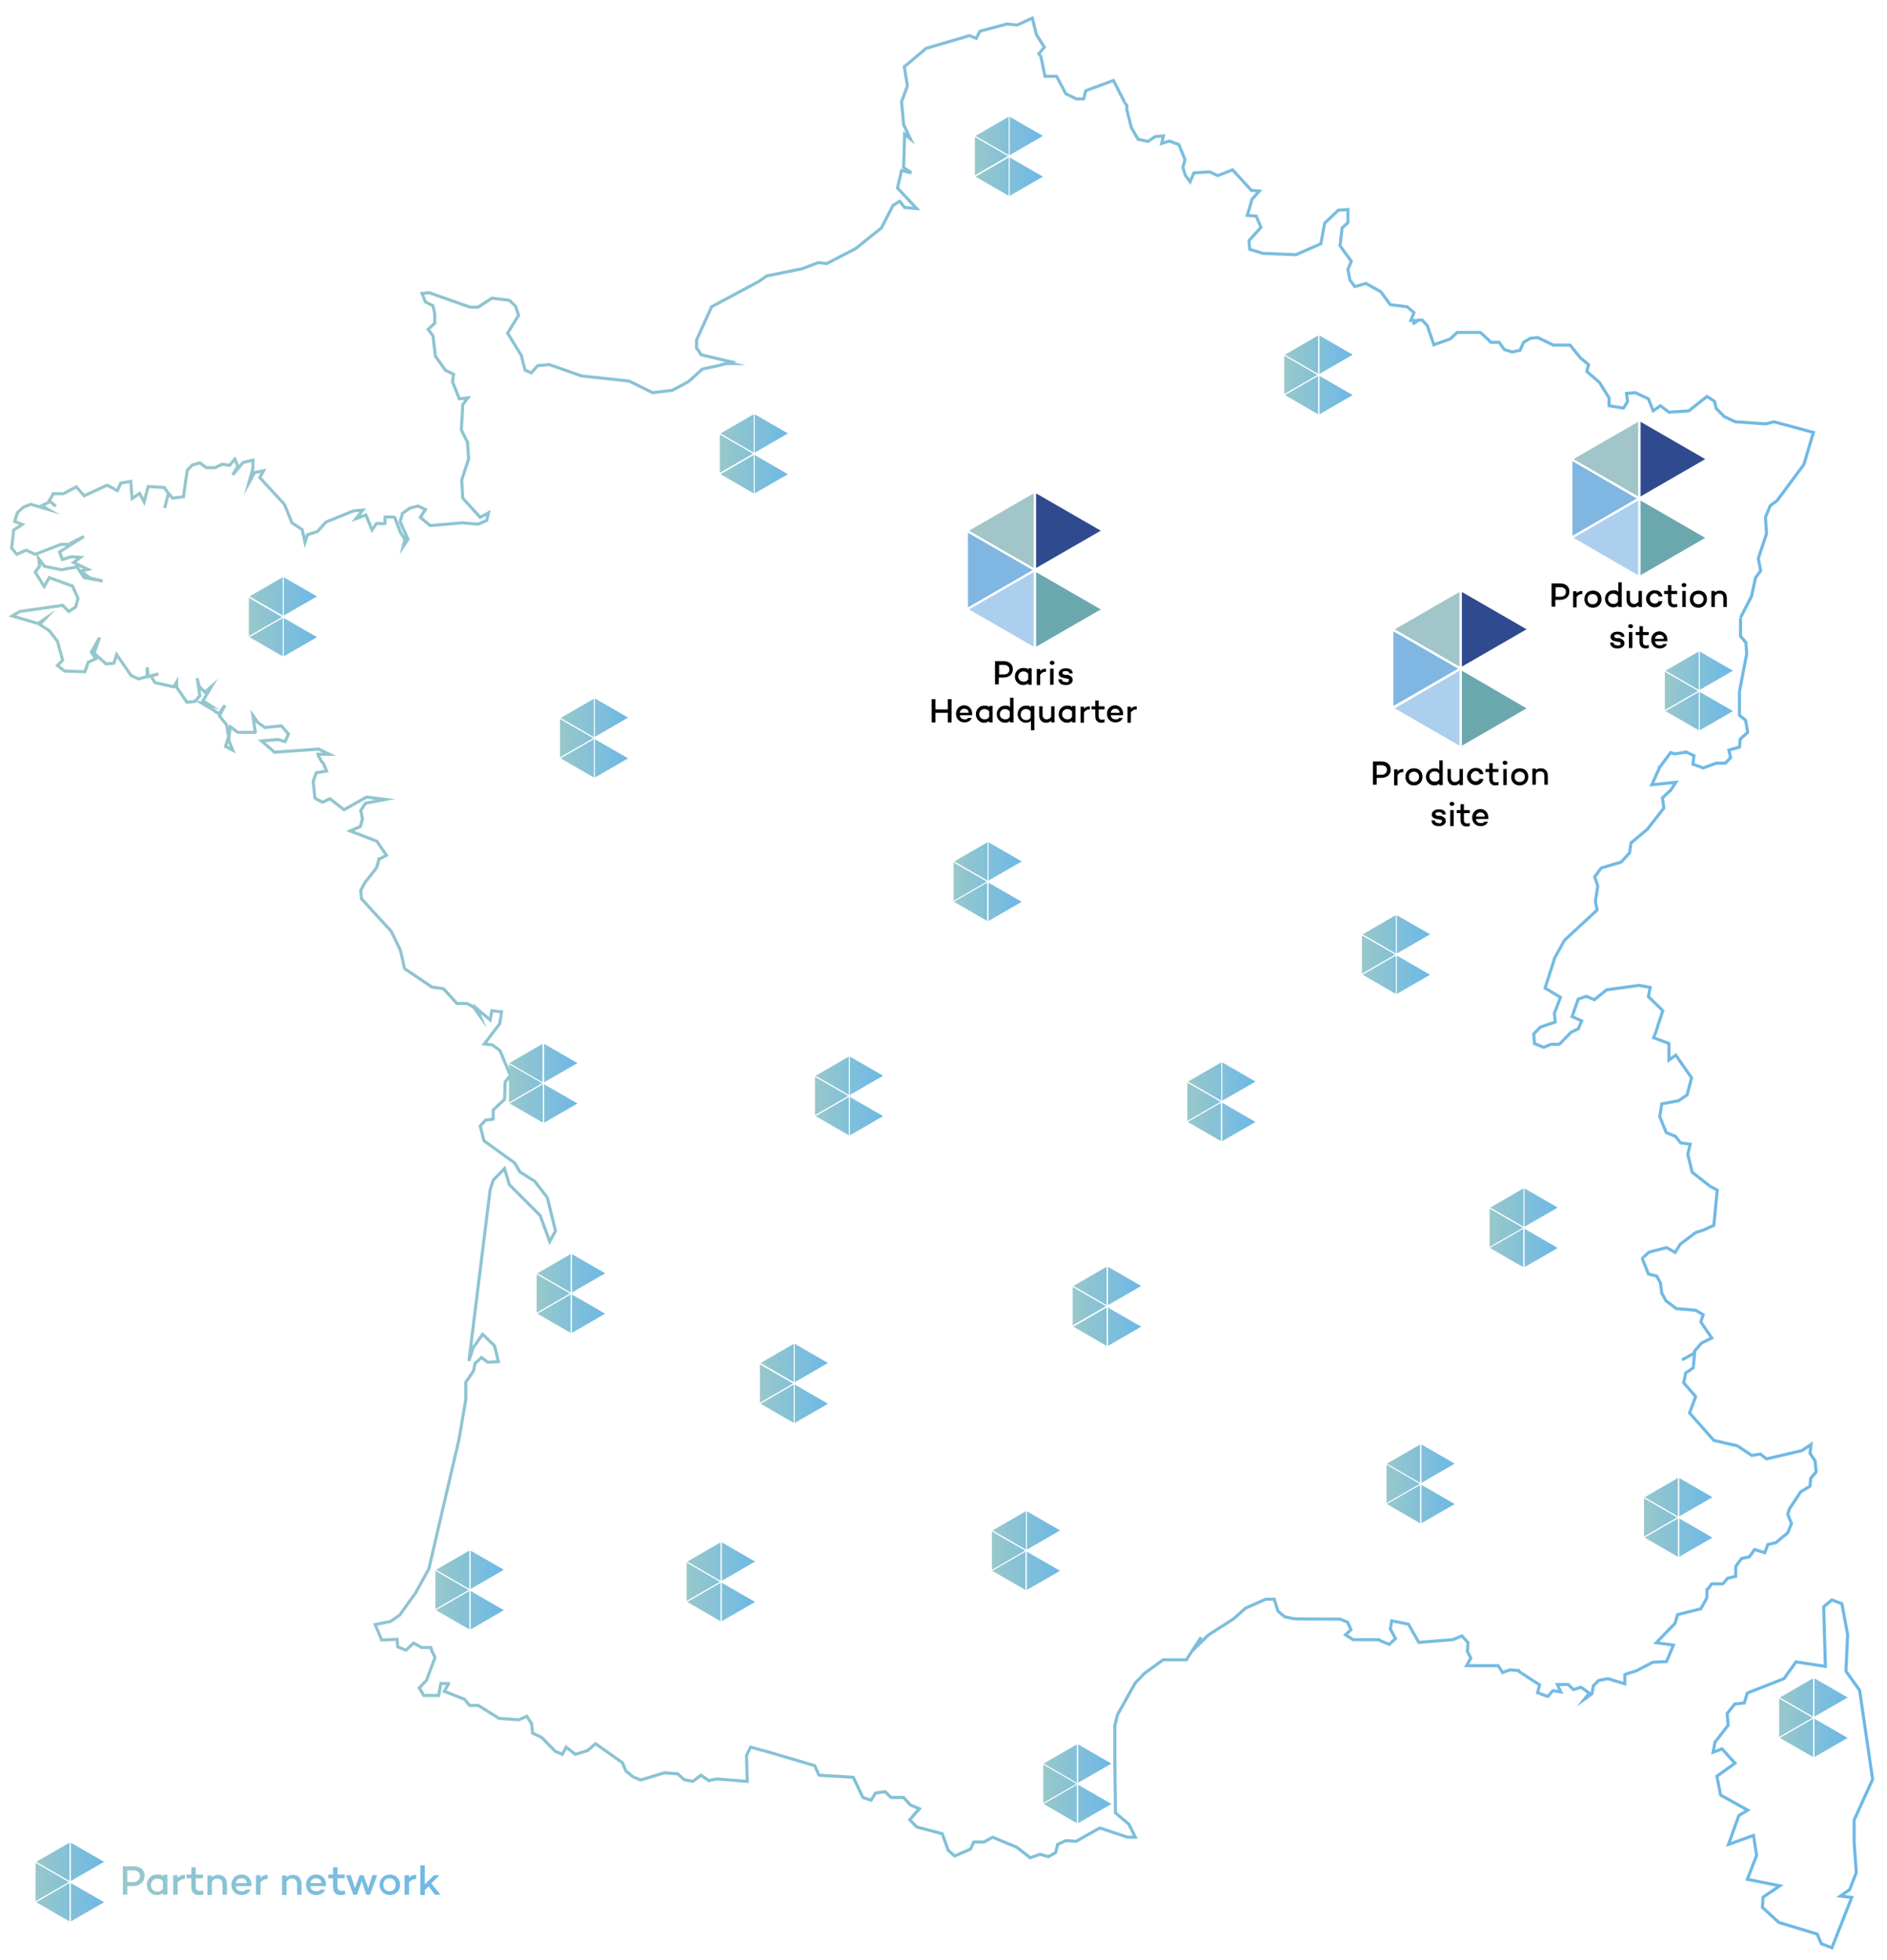 <?xml version="1.0" encoding="UTF-8"?> <svg xmlns="http://www.w3.org/2000/svg" xmlns:xlink="http://www.w3.org/1999/xlink" id="Calque_1" data-name="Calque 1" version="1.1" viewBox="0 0 551.3 572.5"><defs><style> .cls-1 { clip-path: url(#clippath); } .cls-2 { fill: #a1c5c8; } .cls-2, .cls-3, .cls-4, .cls-5, .cls-6, .cls-7, .cls-8, .cls-9, .cls-10, .cls-11, .cls-12, .cls-13, .cls-14, .cls-15, .cls-16, .cls-17, .cls-18, .cls-19, .cls-20, .cls-21, .cls-22, .cls-23, .cls-24, .cls-25, .cls-26, .cls-27, .cls-28, .cls-29, .cls-30, .cls-31, .cls-32 { stroke-width: 0px; } .cls-3, .cls-33 { fill: none; } .cls-4 { fill: #304a8f; } .cls-5 { fill: #accfed; } .cls-33 { stroke: url(#Dégradé_sans_nom); stroke-miterlimit: 10; stroke-width: .9px; } .cls-6 { fill: url(#Dégradé_sans_nom_8); } .cls-7 { fill: url(#Dégradé_sans_nom_9); } .cls-8 { fill: url(#Dégradé_sans_nom_6); } .cls-9 { fill: url(#Dégradé_sans_nom_7); } .cls-10 { fill: url(#Dégradé_sans_nom_4); } .cls-11 { fill: url(#Dégradé_sans_nom_5); } .cls-12 { fill: url(#Dégradé_sans_nom_2); } .cls-13 { fill: url(#Dégradé_sans_nom_3); } .cls-14 { fill: #000; } .cls-15 { fill: #6ba8ae; } .cls-16 { fill: #80b6e2; } .cls-17 { fill: url(#Dégradé_sans_nom_14); } .cls-18 { fill: url(#Dégradé_sans_nom_15); } .cls-19 { fill: url(#Dégradé_sans_nom_12); } .cls-20 { fill: url(#Dégradé_sans_nom_19); } .cls-21 { fill: url(#Dégradé_sans_nom_18); } .cls-22 { fill: url(#Dégradé_sans_nom_11); } .cls-23 { fill: url(#Dégradé_sans_nom_16); } .cls-24 { fill: url(#Dégradé_sans_nom_17); } .cls-25 { fill: url(#Dégradé_sans_nom_13); } .cls-26 { fill: url(#Dégradé_sans_nom_10); } .cls-27 { fill: url(#Dégradé_sans_nom_24); } .cls-28 { fill: url(#Dégradé_sans_nom_20); } .cls-29 { fill: url(#Dégradé_sans_nom_22); } .cls-30 { fill: url(#Dégradé_sans_nom_21); } .cls-31 { fill: url(#Dégradé_sans_nom_25); } .cls-32 { fill: url(#Dégradé_sans_nom_23); } </style><linearGradient id="Dégradé_sans_nom" data-name="Dégradé sans nom" x1="2.5" y1="-1157.1" x2="547.6" y2="-1157.1" gradientTransform="translate(0 -870) scale(1 -1)" gradientUnits="userSpaceOnUse"><stop offset="0" stop-color="#98c8ca"></stop><stop offset="1" stop-color="#6db8e7"></stop></linearGradient><linearGradient id="Dégradé_sans_nom_2" data-name="Dégradé sans nom 2" x1="72.7" y1="-1050.2" x2="92.6" y2="-1050.2" gradientTransform="translate(0 -870) scale(1 -1)" gradientUnits="userSpaceOnUse"><stop offset="0" stop-color="#98c8ca"></stop><stop offset="1" stop-color="#6db8e7"></stop></linearGradient><linearGradient id="Dégradé_sans_nom_3" data-name="Dégradé sans nom 3" x1="156.8" y1="-1247.8" x2="176.8" y2="-1247.8" gradientTransform="translate(0 -870) scale(1 -1)" gradientUnits="userSpaceOnUse"><stop offset="0" stop-color="#98c8ca"></stop><stop offset="1" stop-color="#6db8e7"></stop></linearGradient><linearGradient id="Dégradé_sans_nom_4" data-name="Dégradé sans nom 4" x1="148.7" y1="-1186.4" x2="168.6" y2="-1186.4" gradientTransform="translate(0 -870) scale(1 -1)" gradientUnits="userSpaceOnUse"><stop offset="0" stop-color="#98c8ca"></stop><stop offset="1" stop-color="#6db8e7"></stop></linearGradient><linearGradient id="Dégradé_sans_nom_5" data-name="Dégradé sans nom 5" x1="200.6" y1="-1332" x2="220.6" y2="-1332" gradientTransform="translate(0 -870) scale(1 -1)" gradientUnits="userSpaceOnUse"><stop offset="0" stop-color="#98c8ca"></stop><stop offset="1" stop-color="#6db8e7"></stop></linearGradient><linearGradient id="Dégradé_sans_nom_6" data-name="Dégradé sans nom 6" x1="127.2" y1="-1334.4" x2="147.2" y2="-1334.4" gradientTransform="translate(0 -870) scale(1 -1)" gradientUnits="userSpaceOnUse"><stop offset="0" stop-color="#98c8ca"></stop><stop offset="1" stop-color="#6db8e7"></stop></linearGradient><linearGradient id="Dégradé_sans_nom_7" data-name="Dégradé sans nom 7" x1="10.4" y1="-1419.7" x2="30.3" y2="-1419.7" gradientTransform="translate(0 -870) scale(1 -1)" gradientUnits="userSpaceOnUse"><stop offset="0" stop-color="#98c8ca"></stop><stop offset="1" stop-color="#6db8e7"></stop></linearGradient><linearGradient id="Dégradé_sans_nom_8" data-name="Dégradé sans nom 8" x1="289.7" y1="-1322.9" x2="309.7" y2="-1322.9" gradientTransform="translate(0 -870) scale(1 -1)" gradientUnits="userSpaceOnUse"><stop offset="0" stop-color="#98c8ca"></stop><stop offset="1" stop-color="#6db8e7"></stop></linearGradient><linearGradient id="Dégradé_sans_nom_9" data-name="Dégradé sans nom 9" x1="304.7" y1="-1391" x2="324.6" y2="-1391" gradientTransform="translate(0 -870) scale(1 -1)" gradientUnits="userSpaceOnUse"><stop offset="0" stop-color="#98c8ca"></stop><stop offset="1" stop-color="#6db8e7"></stop></linearGradient><linearGradient id="Dégradé_sans_nom_10" data-name="Dégradé sans nom 10" x1="222" y1="-1274.1" x2="241.9" y2="-1274.1" gradientTransform="translate(0 -870) scale(1 -1)" gradientUnits="userSpaceOnUse"><stop offset="0" stop-color="#98c8ca"></stop><stop offset="1" stop-color="#6db8e7"></stop></linearGradient><linearGradient id="Dégradé_sans_nom_11" data-name="Dégradé sans nom 11" x1="313.4" y1="-1251.6" x2="333.4" y2="-1251.6" gradientTransform="translate(0 -870) scale(1 -1)" gradientUnits="userSpaceOnUse"><stop offset="0" stop-color="#98c8ca"></stop><stop offset="1" stop-color="#6db8e7"></stop></linearGradient><linearGradient id="Dégradé_sans_nom_12" data-name="Dégradé sans nom 12" x1="405.1" y1="-1303.4" x2="425" y2="-1303.4" gradientTransform="translate(0 -870) scale(1 -1)" gradientUnits="userSpaceOnUse"><stop offset="0" stop-color="#98c8ca"></stop><stop offset="1" stop-color="#6db8e7"></stop></linearGradient><linearGradient id="Dégradé_sans_nom_13" data-name="Dégradé sans nom 13" x1="480.3" y1="-1313.2" x2="500.2" y2="-1313.2" gradientTransform="translate(0 -870) scale(1 -1)" gradientUnits="userSpaceOnUse"><stop offset="0" stop-color="#98c8ca"></stop><stop offset="1" stop-color="#6db8e7"></stop></linearGradient><linearGradient id="Dégradé_sans_nom_14" data-name="Dégradé sans nom 14" x1="519.8" y1="-1371.7" x2="539.8" y2="-1371.7" gradientTransform="translate(0 -870) scale(1 -1)" gradientUnits="userSpaceOnUse"><stop offset="0" stop-color="#98c8ca"></stop><stop offset="1" stop-color="#6db8e7"></stop></linearGradient><linearGradient id="Dégradé_sans_nom_15" data-name="Dégradé sans nom 15" x1="397.9" y1="-1148.8" x2="417.8" y2="-1148.8" gradientTransform="translate(0 -870) scale(1 -1)" gradientUnits="userSpaceOnUse"><stop offset="0" stop-color="#98c8ca"></stop><stop offset="1" stop-color="#6db8e7"></stop></linearGradient><linearGradient id="Dégradé_sans_nom_16" data-name="Dégradé sans nom 16" x1="486.5" y1="-1071.8" x2="506.4" y2="-1071.8" gradientTransform="translate(0 -870) scale(1 -1)" gradientUnits="userSpaceOnUse"><stop offset="0" stop-color="#98c8ca"></stop><stop offset="1" stop-color="#6db8e7"></stop></linearGradient><linearGradient id="Dégradé_sans_nom_17" data-name="Dégradé sans nom 17" x1="278.6" y1="-1127.5" x2="298.5" y2="-1127.5" gradientTransform="translate(0 -870) scale(1 -1)" gradientUnits="userSpaceOnUse"><stop offset="0" stop-color="#98c8ca"></stop><stop offset="1" stop-color="#6db8e7"></stop></linearGradient><linearGradient id="Dégradé_sans_nom_18" data-name="Dégradé sans nom 18" x1="346.9" y1="-1191.8" x2="366.8" y2="-1191.8" gradientTransform="translate(0 -870) scale(1 -1)" gradientUnits="userSpaceOnUse"><stop offset="0" stop-color="#98c8ca"></stop><stop offset="1" stop-color="#6db8e7"></stop></linearGradient><linearGradient id="Dégradé_sans_nom_19" data-name="Dégradé sans nom 19" x1="435.2" y1="-1228.6" x2="455.1" y2="-1228.6" gradientTransform="translate(0 -870) scale(1 -1)" gradientUnits="userSpaceOnUse"><stop offset="0" stop-color="#98c8ca"></stop><stop offset="1" stop-color="#6db8e7"></stop></linearGradient><linearGradient id="Dégradé_sans_nom_20" data-name="Dégradé sans nom 20" x1="163.6" y1="-1085.6" x2="183.5" y2="-1085.6" gradientTransform="translate(0 -870) scale(1 -1)" gradientUnits="userSpaceOnUse"><stop offset="0" stop-color="#98c8ca"></stop><stop offset="1" stop-color="#6db8e7"></stop></linearGradient><linearGradient id="Dégradé_sans_nom_21" data-name="Dégradé sans nom 21" x1="238.1" y1="-1190.1" x2="258" y2="-1190.1" gradientTransform="translate(0 -870) scale(1 -1)" gradientUnits="userSpaceOnUse"><stop offset="0" stop-color="#98c8ca"></stop><stop offset="1" stop-color="#6db8e7"></stop></linearGradient><linearGradient id="Dégradé_sans_nom_22" data-name="Dégradé sans nom 22" x1="210.3" y1="-1002.6" x2="230.2" y2="-1002.6" gradientTransform="translate(0 -870) scale(1 -1)" gradientUnits="userSpaceOnUse"><stop offset="0" stop-color="#98c8ca"></stop><stop offset="1" stop-color="#6db8e7"></stop></linearGradient><linearGradient id="Dégradé_sans_nom_23" data-name="Dégradé sans nom 23" x1="284.8" y1="-915.6" x2="304.7" y2="-915.6" gradientTransform="translate(0 -870) scale(1 -1)" gradientUnits="userSpaceOnUse"><stop offset="0" stop-color="#98c8ca"></stop><stop offset="1" stop-color="#6db8e7"></stop></linearGradient><linearGradient id="Dégradé_sans_nom_24" data-name="Dégradé sans nom 24" x1="375.2" y1="-979.5" x2="395.2" y2="-979.5" gradientTransform="translate(0 -870) scale(1 -1)" gradientUnits="userSpaceOnUse"><stop offset="0" stop-color="#98c8ca"></stop><stop offset="1" stop-color="#6db8e7"></stop></linearGradient><clipPath id="clippath"><path class="cls-3" d="M42.2,547.9c0,1.8-1.4,3-3.4,3h-1.6v2.5h-1.3v-8.3h3.1c2,0,3.3,1.1,3.3,2.8h0ZM40.9,547.9c0-1-.8-1.6-2-1.6h-1.7v3.4h1.7c1.2,0,2-.7,2-1.8h0ZM48.9,547.7v5.7h-1.3v-.5c-.5.4-1.1.6-1.8.6-1.6,0-2.9-1.3-2.9-3s1.3-3,2.9-3,1.4.2,1.8.6v-.5h1.3ZM47.6,551.6v-2.1c-.4-.6-1-.8-1.7-.8-1,0-1.8.8-1.8,1.9s.8,1.9,1.8,1.9,1.2-.2,1.7-.8h0ZM54,547.6v1.2c-.9,0-1.6.4-2.1,1v3.6h-1.3v-5.7h1.3v.8c.5-.6,1.2-.9,2.1-.9h0ZM59.4,553.3c-.5.2-.9.2-1.3.2-1.5,0-2.2-.9-2.2-2.4v-2.5h-1.4v-1.1h1.4v-2.1h1.3v2.1h2.1v1.1h-2.1v2.5c0,.8.4,1.2,1.1,1.2s.7,0,1-.2l.2,1.2h0ZM66.3,550.2v3.2h-1.3v-3.1c0-1-.6-1.6-1.5-1.6s-1.1.3-1.6.9v3.9h-1.3v-5.7h1.3v.5c.5-.4,1.1-.7,1.9-.7,1.5,0,2.5,1,2.5,2.7h0ZM73.4,550.9h-4.5c0,.9.7,1.5,1.7,1.5s1-.2,1.2-.5h1.4c-.4,1-1.4,1.6-2.6,1.6-1.8,0-3-1.3-3-3s1.2-3,3-3,3.1,1.5,2.8,3.4ZM68.9,550h3.2c0-.9-.7-1.4-1.6-1.4s-1.5.6-1.6,1.4ZM78.2,547.6v1.2c-.9,0-1.6.4-2.1,1v3.6h-1.3v-5.7h1.3v.8c.5-.6,1.2-.9,2.1-.9h0ZM88.1,550.2v3.2h-1.3v-3.1c0-1-.6-1.6-1.5-1.6s-1.1.3-1.6.9v3.9h-1.3v-5.7h1.3v.5c.5-.4,1.1-.7,1.9-.7,1.5,0,2.5,1,2.5,2.7h0ZM95.2,550.9h-4.5c0,.9.7,1.5,1.7,1.5s1-.2,1.2-.5h1.4c-.4,1-1.4,1.6-2.6,1.6-1.8,0-3-1.3-3-3s1.2-3,3-3,3.1,1.5,2.8,3.4ZM90.7,550h3.2c0-.9-.7-1.4-1.6-1.4s-1.5.6-1.6,1.4ZM100.8,553.3c-.5.2-.9.2-1.3.2-1.5,0-2.2-.9-2.2-2.4v-2.5h-1.4v-1.1h1.4v-2.1h1.3v2.1h2.1v1.1h-2.1v2.5c0,.8.4,1.2,1.1,1.2s.7,0,1-.2l.2,1.2h0ZM110.2,547.7l-2.1,5.7h-1.1l-1.3-4-1.4,4h-1.1l-2.1-5.7h1.4l1.2,3.8,1.4-3.8h1.1l1.4,3.8,1.2-3.8h1.4ZM116.9,550.5c0,1.8-1.3,3-3,3s-3-1.3-3-3,1.3-3,3-3,3,1.3,3,3ZM115.6,550.5c0-1.1-.7-1.9-1.8-1.9s-1.8.8-1.8,1.9.7,1.9,1.8,1.9,1.8-.8,1.8-1.9ZM121.6,547.6v1.2c-.9,0-1.6.4-2.1,1v3.6h-1.3v-5.7h1.3v.8c.5-.6,1.2-.9,2.1-.9h0ZM125.2,551l-1.1,1.1v1.4h-1.3v-8.7h1.3v5.6l2.7-2.7h1.6l-2.4,2.4,2.7,3.3h-1.6l-1.9-2.5h0Z"></path></clipPath><linearGradient id="Dégradé_sans_nom_25" data-name="Dégradé sans nom 25" x1="35" y1="375.4" x2="130.3" y2="375.4" gradientTransform="translate(0 174)" gradientUnits="userSpaceOnUse"><stop offset="0" stop-color="#98c8ca"></stop><stop offset="1" stop-color="#6db8e7"></stop></linearGradient></defs><path class="cls-33" d="M378.1,472.8h.2c0,.1,13.2.1,13.2.1l2.2.9,1,2.2-1.6,1.5,2.2,1.4h7.4c0,.1,3.2,1.4,3.2,1.4l1.8-1.7-1.5-2.8.4-2.4,4.9,1,3,5.3,10-.8,2.6-1.1,1.8,2-.2,2.5,1,2-1.2,2.2h9.2l1.3,2,2.2-.8,1.7.2h.5c0,.1,6.4,4.2,6.4,4.2l-.6,2.3,3,1.1,1.5-1.7,2.3.4-1-2.2h3.1c0-.1,1.6,1.5,1.6,1.5l2.2-.7,2.4,1.7-1.4,1.8,2.2-1.6.4-2.3,1.6-1.6,2.7-.5,4.9,1.5v-2.7c-.1,0,3.4-1.1,3.4-1.1l4.8-2.5,4-.2,2-4.8-5-.7,5.5-5.7.7-2.5,6.8-1.7,1.4-2.5M120.3,466.8l-3.5,4.9-2.7,1.9-4.5.9,1.9,4.5,4.5-.2.2,2.2,2.4,1,2.2-2.1,2.4,1.3h2.5c0,.1,1.4,2.9,1.4,2.9l-2.5,6.7-2.1,2.2,1.3,2.2h4.3c0-.1.7-3.5.7-3.5h2.3c0-.1-1.3,2.3-1.3,2.3l5.9,2.3,1.5,1.8h2.5l6.1,3.8,5.8.4,2.3-1,1.4,2.1.3,2.8,2.7,1.3,3.9,4,2.1.9,1.1-2.1,2.7,2.1,3.6-1.1.2-.2h0l2.1-1.8,7.8,5.5,1.1,2.5,2.1,1.7,2.2.9,6.9-2.1,3.9.3,1.9,1.7,2.5.5,2.4-1.8,2.3,1.6.7-.2,1.7-.3,8.8.7-.2-7.6,1.2-2.4,5.5,1.5h0l13.2,3.9,1.3,2.8,10,.6,2.8,5.9,2.4.8,1.3-2.1,2.8-.4,1.7,1.7h3.7l2,2.2,2.6,1.1-.8.9h0l-2,2.3,2,2.1,7.5,2,1.7,4.8,1.9,1.7,4.6-2,1-2.1h3l2.5-1.4,7,2.9,4,3.1,2.9-1,2.4.7,2.1-1.2.6-2.4,2.4-1.1,3,.2,6.9-3.9,8.1,2.7h2.3l-1.9-3.8-3.9-3.3-.2-15.6v-9.6c-.1,0,.8-3.5.8-3.5l5.2-9.3,1.5-1.5h0l1.1-1.2,5.5-4h6.8l4.3-6.6-2.1,3.5,4.3-4.2,7.2-4.6,3.6-3.2,5.9-2.6h2.4c0,.1.1.1.1.1l1.1,3.4,1.9,1.6,2.8.6M161.7,357.1l.6,2.4-1.7,3.1-2.8-7.6-9-9-1.4-4.7-3.3,3.4-.9,2.8-6.2,50,1.2-3.8,2.8-4,3.5,3.4,1.1,4.6-3.1.2-1.8-1.4-1.9,1.7-.5,2.3-2.2,3.2v4.6h0v.4l-2,11.7-8.8,37.8-3.9,7.1-1.1,1.5M146.1,295.5h.5c0,.1-.6,3.5-.6,3.5l-4.5,5.9,2.4.3,2.2,1.7,3,7.2-1.5,1.9-.2,5.1-3.3,3.1v2.6c-.1,0-2.3.4-2.3.4l-1.5,1.7,1.1,4.3,9,6.5,1.5,2.6,4.3,2.7,3.7,4.8,1.8,7.3M94.3,222.7l.2.3.9,2.2-3,.5-.9,2.5.5,4.9,2.2,1.2,2.2-1,4.1,3.2,6.6-3.7,5.5.7-5.8,1.1-1.4,2.1.5,2.5-.6,2.2-3,1.3,7.8,3,2.8,4.1-1.8,1h-.3c0,.1-.8,2.7-.8,2.7l-3.4,4.3-1.2,2.3.2,2.4,8.7,9.5,2.7,5.6,1.2,5.3,8,5.4,3.4.5,3.9,4.3h2.9c0-.1,2,1.1,2,1.1l1.8,2.5-.9-2.1,3.9,3.3.5-2.7,2.4.3M133,152.9l-7.3.6-2.9-2.4,1.5-2.3-2.2-1-2.3.6-2.2,1.5-.7,2.5,2.3,5.1-1.4,2.1.5-2.1-1.3-2-1.7-4.4h0c0-.1-2.1-.1-2.1-.1h-.7v1.9h0c0,.1-2.5,0-2.5,0l-1.3,1.9-1.8-4.4-2.9,1.1,2-2.5-2.7.2-8.1,3.3-2.4,2.7-3,1-.7,2.2-.8-3.7-3-2-2.2-5.4-7.2-7.8,1.1-2-2.6.5-1.7,3.1,1.2-4.4v-2.3l-2.9.7-3,3.6,1.5-2.6-.9-2-1.5,1.8-2.2-.3-2.1,1h-2.5l-1.9-1.4-2.2.6-1.5,1.6-1.1,7.7-3.2.4-1.2-1.4-1.1,4.3,1.1-4.3-1.2-1.7-4.7-.3-1.2,4.5-1.3-2.5-2.2,1.5-.4-5-2.9.5-1,2.2-3-1.6-6.7,3.1-2.3-2.6-3.8,2h-2.9c0,.1-1.2,2-1.2,2l1.9,1.7-1.6-1.4-2.5,1.2,1.9,1.1-5.1-1.5-2.1.8-1.8,1.6-.8,2.6,2.2.9-2.5,1.6-.6,5.3,1.5,1.8,2.7-1.2,2.7,1.2,7.5-2.9h2.3c0-.1,4.4-2.3,4.4-2.3l-7.1,4.5.8,2.2,2.7-.8,2.6.2-2,1.5,4.2,2-2.2.5,2.8,2,3.7.9-5.4-1-2.1-3.1-4.6.8-4.9-1-1.7-2.3.3,2.2-1.3,1.8,2.6,4.2,1.5-2.6,6.8,2.5,1.6,3.6-.7,2.5-2,1.3-1.8-1.8-12.5,1.8-2.2,1.3,7.5,2.2,2.1-1.4-1.6,1.7,2.8,1.8,2.4,3.1,1.5,5.5-1.5,1.6,2.1,1.6,5.9.2,1-2.8,2.2-1-1.3-1.9,2.4-4.3-1.6,4.6,3.5,3.1,2.3-.2.8-2.5,4.2,6.1,2.2,1,2.5-.7v-2.7l.3,2.7,3-.8-2.2.7,1.2,1.9,5.5,1.2.8-1.4v1.5l3,4.4,2.3-.2,1.5-1.7-.8-5.1.6,2.4,1.7,1.7,1.9-1.7-2.5,4.2,2.2,1.4-2.3-.6,3.2,1.9h0c0,.1,1.6,1.1,1.6,1.1l1.7-2.5-1.6,3.1,2.1,2.6.6,3.5-.9,2.8,2.1,1.1-1.2-3,.5-3.8,2.2,1.6h5.1c0,.1-.7-4.9-.7-4.9l1.4,2,2.1,1.5,4.8-.5,2.1,2.4-1,2.2-2.1-.6-4.8.4,3.8,3.3,12.9-.9,3.1,1.5h-3.4c0,.1,1.4,2.5,1.4,2.5M210.3,106.7l-5.1,1.1-4.1,3.7-4.7,2.5-5.7.7-6.9-3.4-13.9-1.5-9.4-3.3-3.4.3-1.9,2.1-1.8-.8-1.1-4.3-4-6.5,3.2-5.2-.9-2.7-1.8-1.7-5.1-.6-4,2.6h-2.4l-11.9-4.2-2.1.2,1,2.5,2.2,1.1.5,2.3v2.8l-1.9,1.8,1.4,1.9.7,5.9,2.9,4.1,2.4,1.2-.3,2.2,2,5,2.5-.3-1.5,2-.4,7.4,1.8,3.6.3,4.9-2,6.1.3,5.3,5.1,5.6,2.4-1.3-.5,2.2-2.5,1.1-4.8-.4-1.9.2M266.3,50.5h0l-2.9-.7-1.2,5.1,5.6,6-3.5-.3-1.4-1.8h-.1l-1.9,1.2-3.4,6.6-2.4,1.9-5.1,4.1-8.5,4.4-2.4-.3-4.8,1.8-10.3,2.1-2.3,1.6-13.8,7.4-4.4,9.7v2.3c.1,0,1.3,2,1.3,2l7.6,1.8,1.3.3-.8.3.9.2h-1.8l-1.7.5M412.7,94.7l1.6-1.1h-2.1l.9-2.3-2-1.7-4.9-.6-2.8-3.8-4.3-2.4-3.3.9-1.4-1.9-.6-3.1,1-2.4-3.3-4.5.6-5.2,1.7-1.6v-3.8l-2.8.2-4,3.8-1.1,6-7.3,3.2-9.8-.4-.8-.3-2.9-.9-.2-2.5,3.5-3.9-1.4-3.3-2.6-.2,1.4-4.7,2.1-2.4-2.3-.2-5.5-6-4.3,1.7-2.4-1.1-4.6.3-1.1,2.6-1.4-1.9-.7-2.3.6-2.3-1.8-4.4-2.8-1-2.2.7.5-2.2-2.4.2-2.1,1.4-2.8-.6h-.1l-2-3.5-1.3-5.2v-1c-.1,0-3.9-7.5-3.9-7.5l-8.1,3-.6,2.4h-2.1l-3.1-1.5-2.7-5.1h-3.4l-1.2-5.8-.6-.8,1.6-1.9-2.3-3.7-1.2-4.8h0l-4.4,2-3-.3-7.9,2.1-1.1,2.1-2-.8-.9.3-11.7,3.4-6.4,5.4.9,5.6-1.7,4.6.6,6.7,2,4.2-1.7-1.4-.3,9.7,2.3,1.6M435,99.4l-2.5-2.3h-6.8l-2,1.9-4.8,1.7-1.9-5.6-1.5-1.6h-1.2l-1.6,1.2M508.5,180.4l3.2-6.2,1.2-5.5,1.5-2-.7-3.6,2.4-7.2-.3-4.9,1.4-3.3,2-1.5,7.8-10.5,2.8-9.4-11.5-3.1-2.4.6-8.9-.6h0l-3.2-1.5-2.4-2.4-.5-2.1-2.2-1.4-5.3,4.2-5.8.4-2.5-1.9-2.1,1.5-1.4-3.5-3.8-1.8-2.6.2.3,2.4-1.2,1.9-4.2-.7v-2.3l-2.8-4.5-3.7-3.2.5-2-2.3-1.9-3.1-3.8h-4.9l-4.5-2.2-2.2.2-2,1.2-1,2.3-2.3.5-2.3-.7-1.5-2.1h-2.4l-.6-.6M448.8,305l-.5-.2-.2-2.8,1.9-2,4.4-1.5-.3-2.5,1.8-4.7-4.5-2.7,2.6-8.1.2-.7,2.9-5.2,9.5-8.8-.5-2.5.7-4.5-.9-2.7,1.7-2.3.3-.3,5.7-1.7,2.5-2.7.4-2.9,4.8-4,4.8-6.2-.4-3,2.4-2.2,1.5-2.3-7,.7,2.2-4.9v-.2h.1l3.2-4.3,1.1.4,2.8-.4h.1c0-.1.4-.2.4-.2l2.4,1.1-.3,2.5,3,1.1,3.8-1.4h2.7l1.5-1.6-.5-2.2,3.1-.9.2-2.3,2.2-2-.6-3.5-1.8-1.5v-6.7c-.1,0,2.1-11.1,2.1-11.1l-.2-3.4-1.6-1.9v-5.3h0M493.8,412.9l-.2-.2,1.8-4.8-3.5-4,.6-2.9,2.2-1.5.4-4.5-.6.5-3.1,1.7,3.1-1.7.6-.5v-.4l2-2.3,3-1.5-3.2-4.7.7-2.1-2.2-1.3-5.7-.5-3-2.3-1.2-2.2-.4-3-1.1-2-2.4-.6-1.8-4.5h0c0-.1,2-1.9,2-1.9l5.1-1.3,2.5,1.4,1.5-2.4,4.5-3.4,2.2-.7,3.1-1.4,1-10.3-2.2-1.2-5.1-4-1.3-5.2.7-3-2.8-.4-1.5-1.9-2.7-1.1-1.9-4.7h0l.6-3.7,4.9-.9,2.5-1.7,1.3-5-4.6-6.6-2,1.4v-4.8c.1,0-4.5-1.7-4.5-1.7l.6-1.5,2.1-6.4-4.2-4.1.5-2.7-3.2-.6-9.5,1.3-3.6,2.9-2.3-1-2.4.8-1.8,5.1,2.8,1.3-1,2.3-2.1,1-3.4,3.5h-2.3c0-.1-2.3.9-2.3.9l-2.2-.9M498.3,467.4l.4-.8v-2.2c.1,0,1.4-1.8,1.4-1.8h3.2c0,.1,1.4-1.6,1.4-1.6l2.4-.6v-2.8c-.1,0,1.7-2.4,1.7-2.4l2.3-.5,1.5-2.1,3,.9.9-2.4,2.3-.5,3.5-2.9,1.1-2.7-1.1-2.7.5-1.6,3.3-5,2.7-1.6.2-2.3,1.6-1.9-.3-3.2-1.5-2.2.3-2.6-2.7,1.8-10.3,2.4-1.8-1.4-2.5.4-4.2-2.8-6.9-1.6-6.9-7.8M484.5,224.6h0M541.7,537.1v-5.5l5.4-11.9-3.8-26-4-5.6.5-10.6-1.5-8.2-.2-.9-2.9-1.1-2.4,2,.5,17.4-8.6-1.3-3.5,4.9-10.7,4.2-.9,2.9-2.8.3-2.2,2.8.3,3.4-3.9,5v.2l-.5,2.7,2.6-1,3.8,4.2-5.3,3.8,1.1,5.5,7.9,4.4-2.6,1.6-3,8.4,7.3-2.6.9,5.8-2.7,7,9.5,1.9-4.9,3.3-.2,3,4.8,4.4,11.2,3.4,1.2,2.8,3.1,1.2,5.8-14.7-3.3-.4,2.7-1.9,1.9-4.9v-.5l-.6-8.4v-1h0Z"></path><g><polygon class="cls-4" points="302.7 165.9 321.6 155 302.7 144.1 302.7 165.9"></polygon><polygon class="cls-2" points="302 165.9 302 144.1 283.1 155 302 165.9"></polygon><polygon class="cls-16" points="301.7 166.5 282.8 155.6 282.8 177.4 301.7 166.5"></polygon><polygon class="cls-5" points="283.1 178 302 188.9 302 167.1 283.1 178"></polygon><polygon class="cls-15" points="302.7 167.1 302.7 188.9 321.6 178 302.7 167.1"></polygon></g><g><polygon class="cls-4" points="427.1 194.7 446 183.8 427.1 172.9 427.1 194.7"></polygon><polygon class="cls-2" points="426.4 194.7 426.4 172.9 407.5 183.8 426.4 194.7"></polygon><polygon class="cls-16" points="426 195.3 407.1 184.4 407.1 206.2 426 195.3"></polygon><polygon class="cls-5" points="407.5 206.9 426.4 217.8 426.4 195.9 407.5 206.9"></polygon><polygon class="cls-15" points="427.1 195.9 427.1 217.8 446 206.9 427.1 195.9"></polygon></g><g><polygon class="cls-4" points="479.3 145 498.2 134.1 479.3 123.2 479.3 145"></polygon><polygon class="cls-2" points="478.6 145 478.6 123.2 459.7 134.1 478.6 145"></polygon><polygon class="cls-16" points="478.2 145.6 459.4 134.7 459.4 156.5 478.2 145.6"></polygon><polygon class="cls-5" points="459.7 157.1 478.6 168 478.6 146.2 459.7 157.1"></polygon><polygon class="cls-15" points="479.3 146.2 479.3 168 498.2 157.1 479.3 146.2"></polygon></g><path class="cls-12" d="M82.9,168.6l9.7,5.6-9.7,5.6v-11.2h0ZM82.6,179.8v-11.2l-9.7,5.6,9.7,5.6h0ZM82.4,180.2l-9.7-5.6v11.2l9.7-5.6h0ZM72.9,186.1l9.7,5.6v-11.2l-9.7,5.6h0ZM82.9,180.5v11.2l9.7-5.6-9.7-5.6h0Z"></path><path class="cls-13" d="M167.1,366.3l9.7,5.6-9.7,5.6v-11.2ZM166.7,377.5v-11.2l-9.7,5.6,9.7,5.6ZM166.5,377.8l-9.7-5.6v11.2l9.7-5.6ZM157,383.7l9.7,5.6v-11.2l-9.7,5.6ZM167.1,378.1v11.2l9.7-5.6-9.7-5.6Z"></path><path class="cls-10" d="M159,304.9l9.7,5.6-9.7,5.6v-11.2ZM158.5,316.1v-11.2l-9.7,5.6,9.7,5.6ZM158.4,316.4l-9.7-5.6v11.2l9.7-5.6ZM148.9,322.3l9.7,5.6v-11.2l-9.7,5.6ZM159,316.7v11.2l9.7-5.6-9.7-5.6Z"></path><path class="cls-11" d="M210.9,450.5l9.7,5.6-9.7,5.6v-11.2ZM210.5,461.7v-11.2l-9.7,5.6,9.7,5.6ZM210.3,462l-9.7-5.6v11.2l9.7-5.6ZM200.8,467.9l9.7,5.6v-11.2l-9.7,5.6ZM210.9,462.3v11.2l9.7-5.6-9.7-5.6Z"></path><path class="cls-8" d="M137.5,452.9l9.7,5.6-9.7,5.6v-11.2ZM137.1,464.1v-11.2l-9.7,5.6,9.7,5.6ZM136.9,464.4l-9.7-5.6v11.2l9.7-5.6ZM127.4,470.3l9.7,5.6v-11.2s-9.7,5.6-9.7,5.6ZM137.5,464.7v11.2l9.7-5.6-9.7-5.6Z"></path><path class="cls-9" d="M20.7,538.2l9.7,5.6-9.7,5.6v-11.2h0ZM20.3,549.4v-11.2l-9.7,5.6,9.7,5.6h0ZM20.1,549.7l-9.7-5.6v11.2l9.7-5.6h0ZM10.6,555.6l9.7,5.6v-11.2l-9.7,5.6h0ZM20.7,550v11.2l9.7-5.6-9.7-5.6h0Z"></path><path class="cls-6" d="M300,441.4l9.7,5.6-9.7,5.6v-11.2ZM299.7,452.6v-11.2l-9.7,5.6,9.7,5.6ZM299.5,452.9l-9.7-5.6v11.2l9.7-5.6ZM289.9,458.8l9.7,5.6v-11.2l-9.7,5.6ZM300,453.2v11.2l9.7-5.6-9.7-5.6Z"></path><path class="cls-7" d="M315,509.5l9.7,5.6-9.7,5.6v-11.2h0ZM314.6,520.7v-11.2l-9.7,5.6,9.7,5.6h0ZM314.5,521l-9.7-5.6v11.2l9.7-5.6h0ZM304.9,526.9l9.7,5.6v-11.2l-9.7,5.6h0ZM315,521.3v11.2l9.7-5.6-9.7-5.6h0Z"></path><path class="cls-26" d="M232.2,392.5l9.7,5.6-9.7,5.6v-11.2ZM231.9,403.7v-11.2l-9.7,5.6,9.7,5.6ZM231.7,404.1l-9.7-5.6v11.2l9.7-5.6ZM222.2,410l9.7,5.6v-11.2l-9.7,5.6ZM232.2,404.4v11.2l9.7-5.6-9.7-5.6Z"></path><path class="cls-22" d="M323.7,370l9.7,5.6-9.7,5.6v-11.2ZM323.3,381.2v-11.2l-9.7,5.6,9.7,5.6ZM323.1,381.5l-9.7-5.6v11.2l9.7-5.6ZM313.6,387.5l9.7,5.6v-11.2l-9.7,5.6ZM323.7,381.9v11.2l9.7-5.6-9.7-5.6Z"></path><path class="cls-19" d="M415.3,421.9l9.7,5.6-9.7,5.6v-11.2ZM414.9,433.1v-11.2l-9.7,5.6,9.7,5.6ZM414.8,433.4l-9.7-5.6v11.2l9.7-5.6ZM405.2,439.3l9.7,5.6v-11.2l-9.7,5.6ZM415.3,433.7v11.2l9.7-5.6-9.7-5.6Z"></path><path class="cls-25" d="M490.6,431.7l9.7,5.6-9.7,5.6v-11.2ZM490.2,442.9v-11.2l-9.7,5.6,9.7,5.6ZM490,443.2l-9.7-5.6v11.2l9.7-5.6ZM480.5,449.1l9.7,5.6v-11.2l-9.7,5.6ZM490.6,443.5v11.2l9.7-5.6-9.7-5.6Z"></path><path class="cls-17" d="M530.1,490.2l9.7,5.6-9.7,5.6v-11.2ZM529.7,501.4v-11.2l-9.7,5.6,9.7,5.6ZM529.5,501.7l-9.7-5.6v11.2l9.7-5.6ZM520,507.6l9.7,5.6v-11.2l-9.7,5.6ZM530.1,502v11.2l9.7-5.6-9.7-5.6Z"></path><path class="cls-18" d="M408.1,267.3l9.7,5.6-9.7,5.6v-11.2ZM407.8,278.5v-11.2l-9.7,5.6,9.7,5.6ZM407.6,278.8l-9.7-5.6v11.2l9.7-5.6ZM398.1,284.7l9.7,5.6v-11.2l-9.7,5.6ZM408.1,279.1v11.2l9.7-5.6-9.7-5.6Z"></path><path class="cls-23" d="M496.6,190.3l9.7,5.6-9.7,5.6v-11.2h0ZM496.3,201.5v-11.2l-9.7,5.6,9.7,5.6h0ZM496.1,201.8l-9.7-5.6v11.2l9.7-5.6h0ZM486.6,207.7l9.7,5.6v-11.2l-9.7,5.6h0ZM496.6,202.1v11.2l9.7-5.6-9.7-5.6h0Z"></path><path class="cls-24" d="M288.8,246l9.7,5.6-9.7,5.6v-11.2h0ZM288.5,257.2v-11.2l-9.7,5.6,9.7,5.6ZM288.3,257.5l-9.7-5.6v11.2l9.7-5.6ZM278.7,263.4l9.7,5.6v-11.2l-9.7,5.6ZM288.8,257.8v11.2l9.7-5.6-9.7-5.6Z"></path><path class="cls-21" d="M357.1,310.3l9.7,5.6-9.7,5.6v-11.2h0ZM356.8,321.5v-11.2l-9.7,5.6,9.7,5.6ZM356.6,321.8l-9.7-5.6v11.2l9.7-5.6ZM347,327.7l9.7,5.6v-11.2l-9.7,5.6ZM357.1,322.1v11.2l9.7-5.6-9.7-5.6Z"></path><path class="cls-20" d="M445.4,347.1l9.7,5.6-9.7,5.6v-11.2h0ZM445.1,358.3v-11.2l-9.7,5.6,9.7,5.6ZM444.9,358.6l-9.7-5.6v11.2l9.7-5.6ZM435.3,364.5l9.7,5.6v-11.2l-9.7,5.6ZM445.4,358.9v11.2l9.7-5.6-9.7-5.6Z"></path><path class="cls-28" d="M173.8,204l9.7,5.6-9.7,5.6v-11.2h0ZM173.5,215.3v-11.2l-9.7,5.6,9.7,5.6h0ZM173.3,215.6l-9.7-5.6v11.2l9.7-5.6h0ZM163.8,221.5l9.7,5.6v-11.2l-9.7,5.6h0ZM173.8,215.9v11.2l9.7-5.6-9.7-5.6h0Z"></path><path class="cls-30" d="M248.3,308.6l9.7,5.6-9.7,5.6v-11.2ZM248,319.8v-11.2l-9.7,5.6,9.7,5.6ZM247.8,320.1l-9.7-5.6v11.2l9.7-5.6ZM238.3,326l9.7,5.6v-11.2l-9.7,5.6ZM248.3,320.4v11.2l9.7-5.6-9.7-5.6Z"></path><path class="cls-29" d="M220.5,121l9.7,5.6-9.7,5.6v-11.2ZM220.2,132.2v-11.2l-9.7,5.6,9.7,5.6ZM220,132.5l-9.7-5.6v11.2l9.7-5.6ZM210.5,138.5l9.7,5.6v-11.2l-9.7,5.6h0ZM220.5,132.9v11.2l9.7-5.6-9.7-5.6h0Z"></path><path class="cls-32" d="M295,34.1l9.7,5.6-9.7,5.6s0-11.2,0-11.2ZM294.7,45.3v-11.2l-9.7,5.6s9.7,5.6,9.7,5.6ZM294.5,45.6l-9.7-5.6v11.2s9.7-5.6,9.7-5.6ZM285,51.6l9.7,5.6v-11.2s-9.7,5.6-9.7,5.6ZM295,46v11.2l9.7-5.6s-9.7-5.6-9.7-5.6Z"></path><path class="cls-27" d="M385.5,98l9.7,5.6-9.7,5.6v-11.2ZM385.1,109.2v-11.2l-9.7,5.6,9.7,5.6ZM384.9,109.5l-9.7-5.6v11.2l9.7-5.6ZM375.4,115.4l9.7,5.6v-11.2l-9.7,5.6ZM385.5,109.8v11.2l9.7-5.6-9.7-5.6Z"></path><g><path class="cls-14" d="M458.5,172.8c0,1.5-1.1,2.4-2.8,2.4h-1.3v2h-1.1v-6.8h2.5c1.6,0,2.7.9,2.7,2.3h0ZM457.5,172.8c0-.8-.7-1.3-1.6-1.3h-1.4v2.8h1.4c1,0,1.6-.6,1.6-1.4h0Z"></path><path class="cls-14" d="M462.3,172.5v1c-.8,0-1.3.3-1.7.9v3h-1v-4.7h1v.6c.4-.5,1-.7,1.7-.7h0Z"></path><path class="cls-14" d="M467.9,175c0,1.4-1,2.5-2.5,2.5s-2.5-1-2.5-2.5,1-2.5,2.5-2.5,2.5,1,2.5,2.5ZM466.8,175c0-.9-.6-1.5-1.5-1.5s-1.5.6-1.5,1.5.6,1.5,1.5,1.5,1.5-.6,1.5-1.5Z"></path><path class="cls-14" d="M473.8,170.2v7.1h-1v-.4c-.4.3-.9.5-1.5.5-1.3,0-2.4-1.1-2.4-2.5s1.1-2.5,2.4-2.5,1.1.2,1.5.5v-2.8h1ZM472.7,175.8v-1.7c-.4-.5-.8-.7-1.4-.7-.9,0-1.5.7-1.5,1.5s.6,1.5,1.5,1.5,1-.2,1.4-.7h0Z"></path><path class="cls-14" d="M479.7,172.6v4.7h-1v-.5c-.4.4-.9.6-1.5.6-1.2,0-2-.9-2-2.2v-2.6h1v2.5c0,.9.5,1.3,1.2,1.3s.9-.3,1.3-.7v-3.1h1Z"></path><path class="cls-14" d="M484.6,175.6h1.1c-.2,1.1-1.1,1.8-2.3,1.8s-2.5-1.1-2.5-2.5,1.1-2.5,2.5-2.5,2.1.7,2.3,1.8h-1.1c-.1-.5-.6-.9-1.2-.9s-1.4.7-1.4,1.5.6,1.5,1.4,1.5,1.1-.4,1.2-.9v.2h0Z"></path><path class="cls-14" d="M490.2,177.2c-.4.1-.7.2-1.1.2-1.2,0-1.8-.7-1.8-1.9v-2h-1.1v-.9h1.1v-1.7h1v1.7h1.7v.9h-1.7v2c0,.7.3,1,.9,1s.6,0,.8-.2v.9h.2Z"></path><path class="cls-14" d="M491.3,170.9c0-.4.3-.6.7-.6s.7.3.7.6-.3.6-.7.6-.7-.3-.7-.6ZM492.5,172.6v4.7h-1v-4.7h1Z"></path><path class="cls-14" d="M498.7,175c0,1.4-1,2.5-2.5,2.5s-2.5-1-2.5-2.5,1-2.5,2.5-2.5,2.5,1,2.5,2.5ZM497.7,175c0-.9-.6-1.5-1.5-1.5s-1.5.6-1.5,1.5.6,1.5,1.5,1.5,1.5-.6,1.5-1.5Z"></path><path class="cls-14" d="M504.5,174.7v2.6h-1v-2.6c0-.9-.5-1.3-1.2-1.3s-.9.2-1.3.7v3.2h-1v-4.7h1v.4c.4-.3.9-.5,1.5-.5,1.2,0,2,.8,2,2.2h0Z"></path><path class="cls-14" d="M472.5,188.6c.6,0,1-.2,1-.6s-.2-.5-.6-.5l-1-.2c-.7-.1-1.4-.5-1.4-1.3s.8-1.5,2-1.5,2,.3,2.1,1.5h-1c0-.5-.5-.7-1.1-.7s-.9.2-.9.5.2.5.7.6h.9c.7.3,1.4.6,1.4,1.5s-.9,1.5-2,1.5-2.1-.4-2.2-1.7h1c.1.6.5.8,1.2.8h-.1Z"></path><path class="cls-14" d="M475.7,182.9c0-.4.3-.6.7-.6s.7.3.7.6-.3.6-.7.6-.7-.3-.7-.6ZM476.9,184.6v4.7h-1v-4.7h1Z"></path><path class="cls-14" d="M481.9,189.2c-.4.1-.7.2-1.1.2-1.2,0-1.8-.7-1.8-1.9v-2h-1.1v-.9h1.1v-1.7h1v1.7h1.7v.9h-1.7v2c0,.7.3,1,.9,1s.6,0,.8-.2v.9h.2Z"></path><path class="cls-14" d="M487.2,187.3h-3.7c.1.7.5,1.2,1.4,1.2s.8-.1,1-.4h1.1c-.3.8-1.1,1.3-2.1,1.3-1.5,0-2.5-1.1-2.5-2.5s1-2.5,2.4-2.5,2.5,1.2,2.3,2.8h.1ZM483.5,186.6h2.6c0-.8-.6-1.2-1.3-1.2s-1.2.5-1.3,1.2h0Z"></path></g><g><path class="cls-14" d="M406.3,224.8c0,1.5-1.1,2.4-2.8,2.4h-1.3v2h-1.1v-6.8h2.5c1.6,0,2.7.9,2.7,2.3h0ZM405.2,224.8c0-.8-.7-1.3-1.6-1.3h-1.4v2.8h1.4c1,0,1.6-.6,1.6-1.4h0Z"></path><path class="cls-14" d="M410,224.5v1c-.8,0-1.3.3-1.7.9v3h-1v-4.7h1v.6c.4-.5,1-.7,1.7-.7h0Z"></path><path class="cls-14" d="M415.6,226.9c0,1.4-1,2.5-2.5,2.5s-2.5-1-2.5-2.5,1-2.5,2.5-2.5,2.5,1,2.5,2.5ZM414.6,226.9c0-.9-.6-1.5-1.5-1.5s-1.5.6-1.5,1.5.6,1.5,1.5,1.5,1.5-.6,1.5-1.5Z"></path><path class="cls-14" d="M421.5,222.2v7.1h-1v-.4c-.4.3-.9.5-1.5.5-1.3,0-2.4-1.1-2.4-2.5s1.1-2.5,2.4-2.5,1.1.2,1.5.5v-2.8h1ZM420.5,227.7v-1.7c-.4-.5-.8-.7-1.4-.7-.9,0-1.5.7-1.5,1.5s.6,1.5,1.5,1.5,1-.2,1.4-.7h0Z"></path><path class="cls-14" d="M427.4,224.6v4.7h-1v-.5c-.4.4-.9.6-1.5.6-1.2,0-2-.9-2-2.2v-2.6h1v2.5c0,.9.5,1.3,1.2,1.3s.9-.3,1.3-.7v-3.1h1Z"></path><path class="cls-14" d="M432.3,227.5h1.1c-.2,1.1-1.1,1.8-2.3,1.8s-2.5-1.1-2.5-2.5,1.1-2.5,2.5-2.5,2.1.7,2.3,1.8h-1.1c-.1-.5-.6-.9-1.2-.9s-1.4.7-1.4,1.5.6,1.5,1.4,1.5,1.1-.4,1.2-.9v.2h0Z"></path><path class="cls-14" d="M438,229.2c-.4.1-.7.2-1.1.2-1.2,0-1.8-.7-1.8-1.9v-2h-1.1v-.9h1.1v-1.7h1v1.7h1.7v.9h-1.7v2c0,.7.3,1,.9,1s.6,0,.8-.2v.9h.2Z"></path><path class="cls-14" d="M439,222.8c0-.4.3-.6.7-.6s.7.3.7.6-.3.6-.7.6-.7-.3-.7-.6ZM440.2,224.6v4.7h-1v-4.7h1Z"></path><path class="cls-14" d="M446.5,226.9c0,1.4-1,2.5-2.5,2.5s-2.5-1-2.5-2.5,1-2.5,2.5-2.5,2.5,1,2.5,2.5ZM445.5,226.9c0-.9-.6-1.5-1.5-1.5s-1.5.6-1.5,1.5.6,1.5,1.5,1.5,1.5-.6,1.5-1.5Z"></path><path class="cls-14" d="M452.2,226.6v2.6h-1v-2.6c0-.9-.5-1.3-1.2-1.3s-.9.2-1.3.7v3.2h-1v-4.7h1v.4c.4-.3.9-.5,1.5-.5,1.2,0,2,.8,2,2.2h0Z"></path><path class="cls-14" d="M420.3,240.5c.6,0,1-.2,1-.6s-.2-.5-.6-.5l-1-.2c-.7-.1-1.4-.5-1.4-1.3s.8-1.5,2-1.5,2,.3,2.1,1.5h-1c0-.5-.5-.7-1.1-.7s-.9.2-.9.5.2.5.7.6h.9c.7.3,1.4.6,1.4,1.5s-.9,1.5-2,1.5-2.1-.4-2.2-1.7h1c.1.6.5.8,1.2.8h-.1Z"></path><path class="cls-14" d="M423.5,234.8c0-.4.3-.6.7-.6s.7.3.7.6-.3.6-.7.6-.7-.3-.7-.6ZM424.7,236.6v4.7h-1v-4.7h1Z"></path><path class="cls-14" d="M429.6,241.2c-.4.1-.7.2-1.1.2-1.2,0-1.8-.7-1.8-1.9v-2h-1.1v-.9h1.1v-1.7h1v1.7h1.7v.9h-1.7v2c0,.7.3,1,.9,1s.6,0,.8-.2v.9h.2Z"></path><path class="cls-14" d="M434.9,239.2h-3.7c.1.7.5,1.2,1.4,1.2s.8-.1,1-.4h1.1c-.3.8-1.1,1.3-2.1,1.3-1.5,0-2.5-1.1-2.5-2.5s1-2.5,2.4-2.5,2.5,1.2,2.3,2.8h.1ZM431.2,238.5h2.6c0-.8-.6-1.2-1.3-1.2s-1.2.5-1.3,1.2h0Z"></path></g><g class="cls-1"><rect class="cls-31" x="35" y="543.1" width="95.6" height="12.6"></rect></g><g><path class="cls-14" d="M295.9,195.5c0,1.5-1.1,2.4-2.8,2.4h-1.3v2h-1.1v-6.8h2.5c1.6,0,2.7.9,2.7,2.3ZM294.9,195.5c0-.8-.7-1.3-1.6-1.3h-1.4v2.8h1.4c1,0,1.6-.6,1.6-1.4Z"></path><path class="cls-14" d="M301.4,195.3v4.7h-1v-.4c-.4.3-.9.5-1.5.5-1.3,0-2.4-1.1-2.4-2.5s1.1-2.5,2.4-2.5,1.1.2,1.5.5v-.4h1ZM300.4,198.5v-1.7c-.4-.5-.8-.7-1.4-.7-.9,0-1.5.7-1.5,1.5s.6,1.5,1.5,1.5,1-.2,1.4-.7Z"></path><path class="cls-14" d="M305.6,195.2v1c-.8,0-1.3.3-1.7.9v3h-1v-4.7h1v.6c.4-.5,1-.7,1.7-.7Z"></path><path class="cls-14" d="M306.7,193.6c0-.4.3-.6.7-.6s.7.3.7.6-.3.6-.7.6-.7-.3-.7-.6ZM307.8,195.3v4.7h-1v-4.7h1Z"></path><path class="cls-14" d="M311.3,199.3c.6,0,1-.2,1-.6s-.2-.5-.6-.5l-1-.2c-.7-.1-1.4-.5-1.4-1.3s.8-1.5,2-1.5,2,.3,2.1,1.5h-1c0-.5-.5-.7-1.1-.7s-.9.2-.9.5.2.5.7.6h.9c.7.3,1.4.6,1.4,1.5s-.9,1.5-2,1.5-2.1-.4-2.2-1.7h1c.1.6.5.8,1.2.8Z"></path><path class="cls-14" d="M278,204.2v6.8h-1.1v-2.8h-3.6v2.8h-1.1v-6.8h1.1v3h3.6v-3h1.1Z"></path><path class="cls-14" d="M284.1,208.9h-3.7c.1.7.5,1.2,1.4,1.2s.8-.1,1-.4h1.1c-.3.8-1.1,1.3-2.1,1.3-1.5,0-2.5-1.1-2.5-2.5s1-2.5,2.4-2.5,2.5,1.2,2.3,2.8ZM280.4,208.2h2.6c0-.8-.6-1.2-1.3-1.2s-1.2.5-1.3,1.2Z"></path><path class="cls-14" d="M290,206.3v4.7h-1v-.4c-.4.3-.9.5-1.5.5-1.3,0-2.4-1.1-2.4-2.5s1.1-2.5,2.4-2.5,1.1.2,1.5.5v-.4h1ZM289,209.5v-1.7c-.4-.5-.8-.7-1.4-.7-.9,0-1.5.7-1.5,1.5s.6,1.5,1.5,1.5,1-.2,1.4-.7Z"></path><path class="cls-14" d="M296.1,203.9v7.1h-1v-.4c-.4.3-.9.5-1.5.5-1.3,0-2.4-1.1-2.4-2.5s1.1-2.5,2.4-2.5,1.1.2,1.5.5v-2.8h1ZM295,209.5v-1.7c-.4-.5-.8-.7-1.4-.7-.9,0-1.5.7-1.5,1.5s.6,1.5,1.5,1.5,1-.2,1.4-.7Z"></path><path class="cls-14" d="M302.2,206.3v7h-1v-2.7c-.4.3-.9.5-1.5.5-1.3,0-2.4-1.1-2.4-2.5s1.1-2.5,2.4-2.5,1.1.2,1.5.5v-.4h1ZM301.1,209.5v-1.7c-.4-.5-.8-.7-1.4-.7-.9,0-1.5.7-1.5,1.6s.6,1.6,1.5,1.6,1-.2,1.4-.7Z"></path><path class="cls-14" d="M308.1,206.3v4.7h-1v-.5c-.4.4-.9.6-1.5.6-1.2,0-2-.9-2-2.2v-2.6h1v2.5c0,.9.5,1.3,1.2,1.3s.9-.3,1.3-.7v-3.1h1Z"></path><path class="cls-14" d="M314.2,206.3v4.7h-1v-.4c-.4.3-.9.5-1.5.5-1.3,0-2.4-1.1-2.4-2.5s1.1-2.5,2.4-2.5,1.1.2,1.5.5v-.4h1ZM313.2,209.5v-1.7c-.4-.5-.8-.7-1.4-.7-.9,0-1.5.7-1.5,1.5s.6,1.5,1.5,1.5,1-.2,1.4-.7Z"></path><path class="cls-14" d="M318.4,206.2v1c-.8,0-1.3.3-1.7.9v3h-1v-4.7h1v.6c.4-.5,1-.7,1.7-.7Z"></path><path class="cls-14" d="M322.9,210.9c-.4.1-.7.2-1.1.2-1.2,0-1.8-.7-1.8-1.9v-2h-1.1v-.9h1.1v-1.7h1v1.7h1.7v.9h-1.7v2c0,.7.3,1,.9,1s.6,0,.8-.2v.9Z"></path><path class="cls-14" d="M328.2,208.9h-3.7c.1.7.5,1.2,1.4,1.2s.8-.1,1-.4h1.1c-.3.8-1.1,1.3-2.1,1.3-1.5,0-2.5-1.1-2.5-2.5s1-2.5,2.4-2.5,2.5,1.2,2.3,2.8ZM324.5,208.2h2.6c0-.8-.6-1.2-1.3-1.2s-1.2.5-1.3,1.2Z"></path><path class="cls-14" d="M332.1,206.2v1c-.8,0-1.3.3-1.7.9v3h-1v-4.7h1v.6c.4-.5,1-.7,1.7-.7Z"></path></g></svg> 